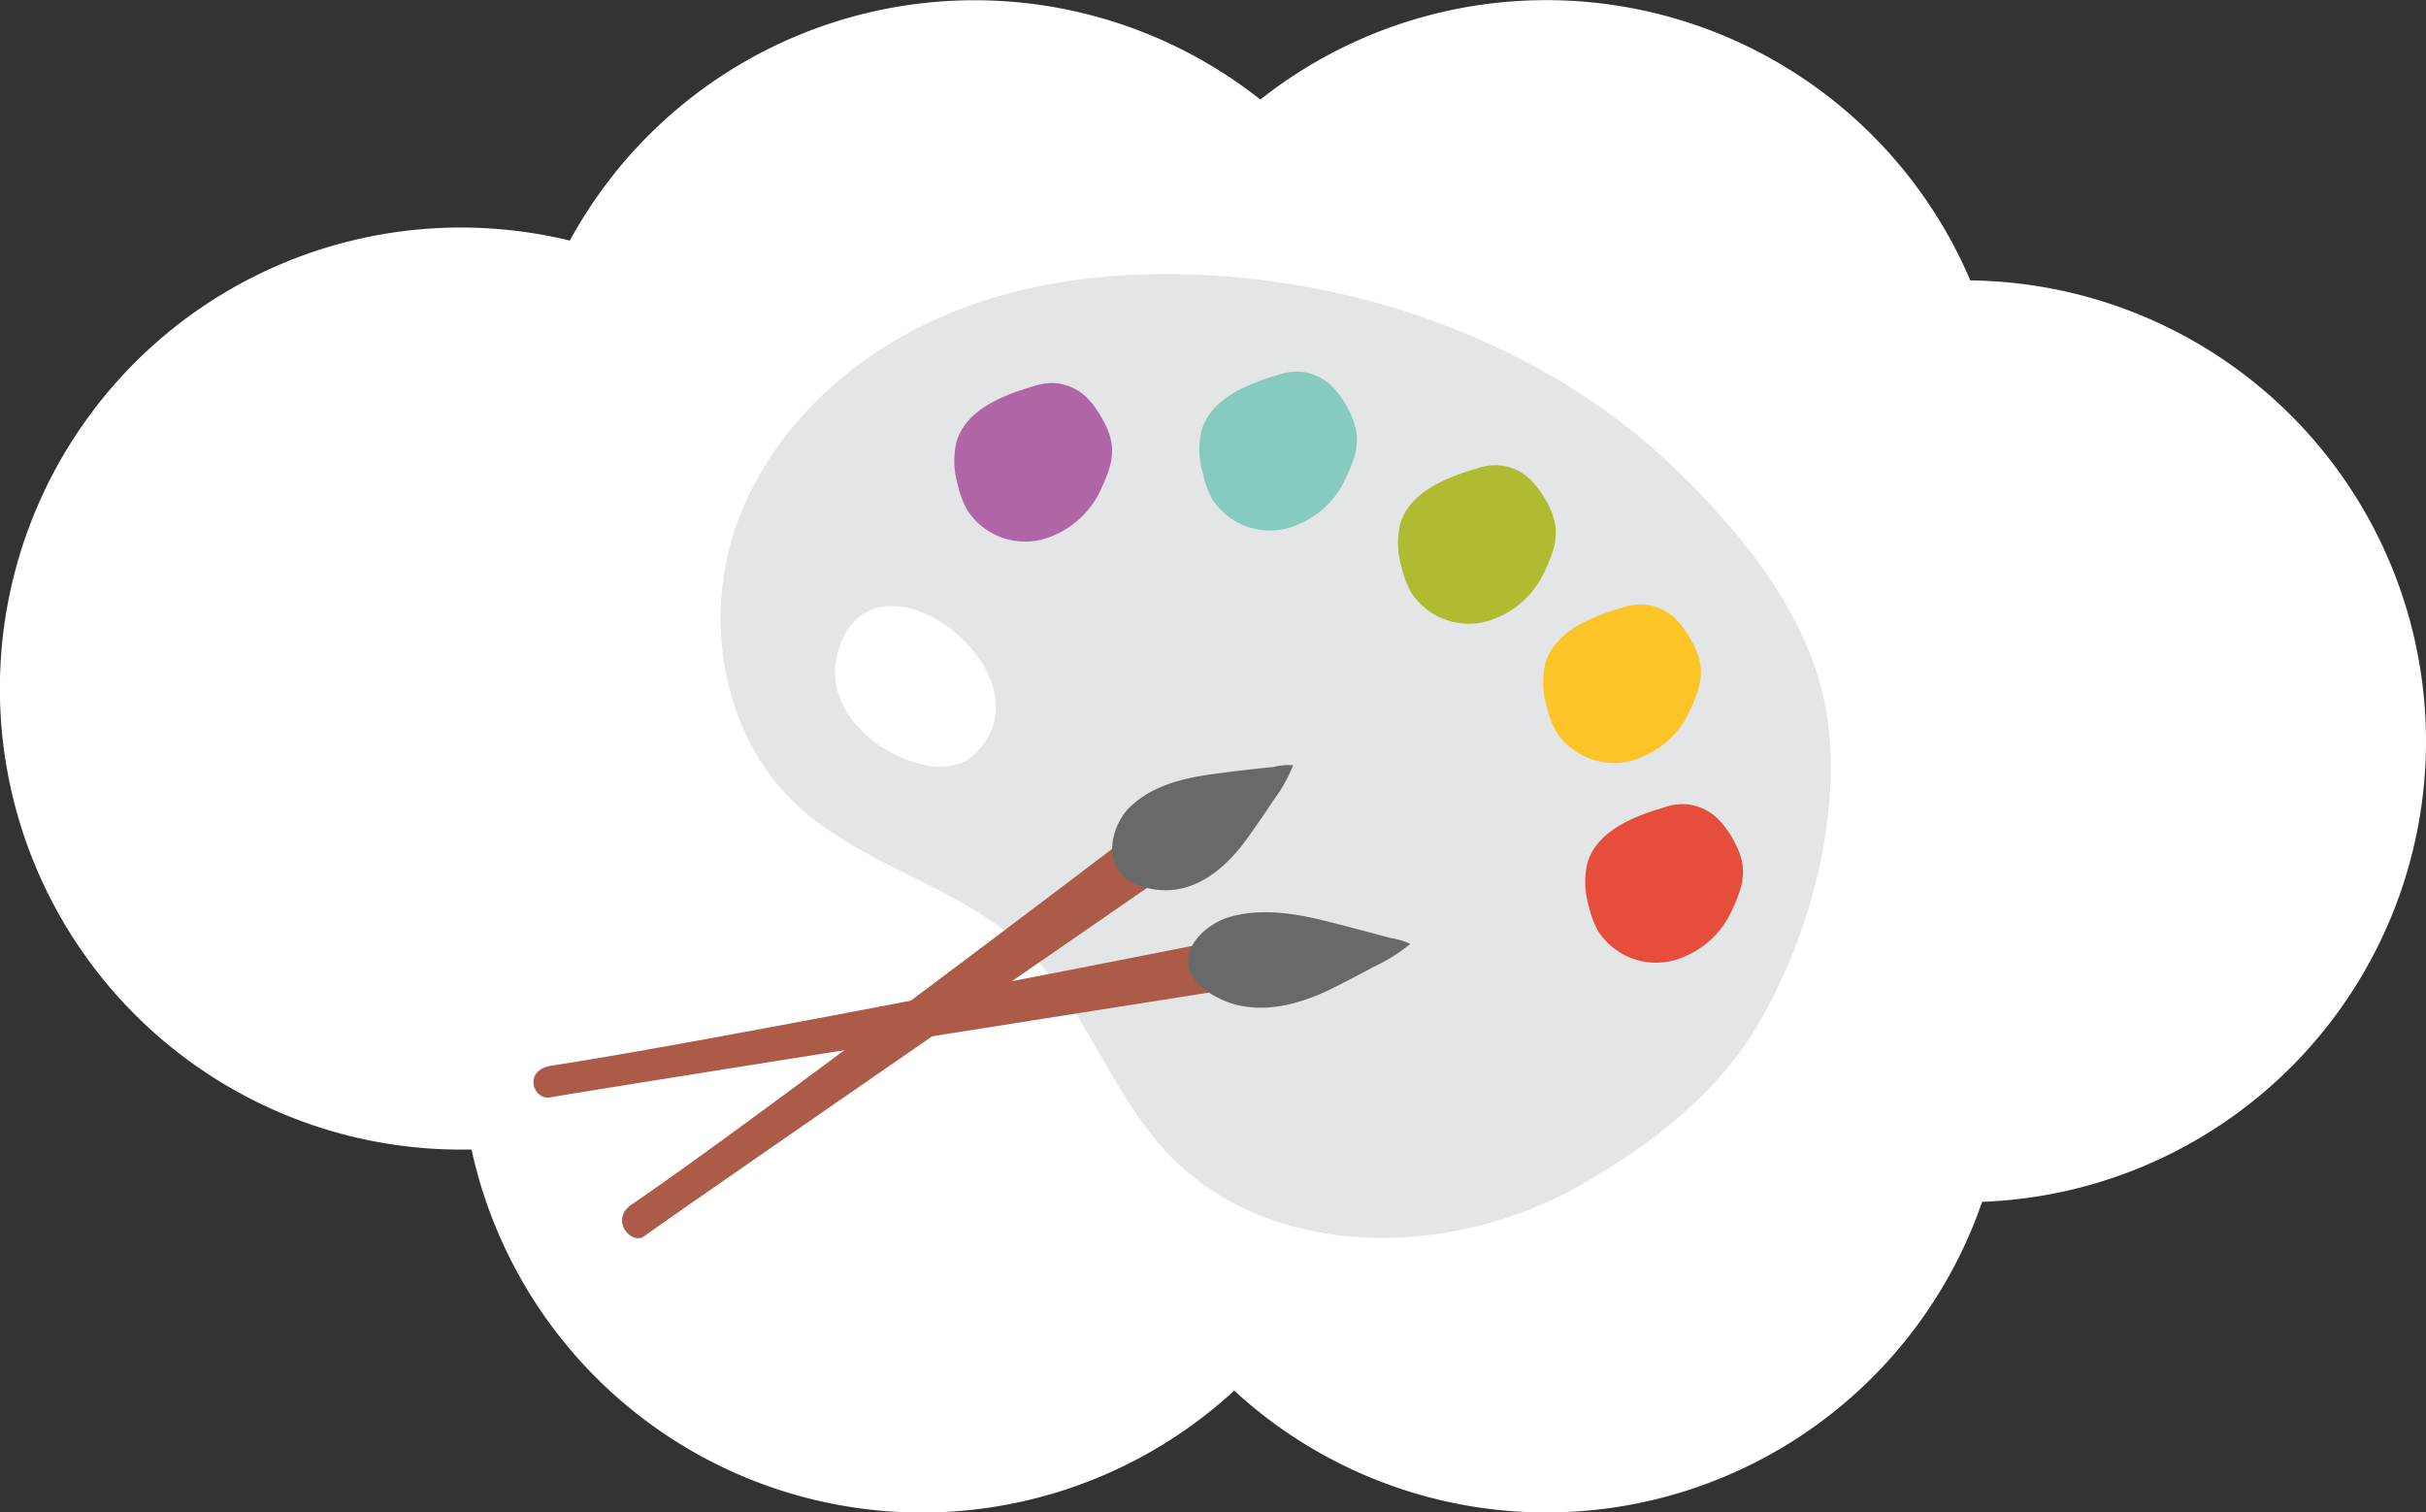 <?xml version="1.0" encoding="UTF-8"?> <svg xmlns="http://www.w3.org/2000/svg" viewBox="0 0 328.75 204.91"><rect x="0" y="0" width="328.75" height="204.91" fill="#333333" stroke="none"/> <defs> <style> .cls-1 { fill: #fff; } .cls-2 { fill: #e4e5e6; } .cls-3 { fill: #e64d3a; } .cls-4 { fill: #fdc427; } .cls-5 { fill: #afbb31; } .cls-6 { fill: #87cabf; } .cls-7 { fill: #af65a6; } .cls-8 { fill: #ac5b48; } .cls-9 { fill: #686969; } </style> </defs> <title>5Ресурс 18</title> <g id="Слой_2" data-name="Слой 2"> <g id="Слой_1-2" data-name="Слой 1"> <path class="cls-1" d="M328.75,100.43A62.46,62.46,0,0,0,267,38a62.46,62.46,0,0,0-96.21-24.51A62.46,62.46,0,0,0,77.22,32.6,62.47,62.47,0,1,0,62.47,155.77c.48,0,1,0,1.43,0a62.46,62.46,0,0,0,103.35,32.66A62.46,62.46,0,0,0,268.6,162.85,62.46,62.46,0,0,0,328.75,100.43Z"></path> <g> <path class="cls-2" d="M107.9,109c8.9,8.37,22.09,11,30.93,19.41,8,7.64,11.39,19,18.83,27.25,14.16,15.59,39.22,14.78,56.38,5,9.76-5.59,19-12.61,24.6-22.54,6.16-10.86,10.07-24.57,9.36-37.09q-.1-1.8-.35-3.57c-1.82-13-10.73-24.19-19.81-33.13l-.81-.79c-14.74-14.24-35-22.87-55.2-25.49q-3-.39-6-.62c-13.38-1-27.17.4-39.37,6S103.79,59.11,99.56,71.84,98.13,99.84,107.9,109Zm5.82-21.27c3.64-10.66,16.84-4.31,20.36,4.06,1.44,3.42,1.26,7.17-1.84,10.24a6.53,6.53,0,0,1-1.57,1.17,8.7,8.7,0,0,1-6.16.25C117.83,101.74,111.17,95.24,113.73,87.76Z"></path> <path class="cls-3" d="M235.88,116.06c.74,2.45.13,4.46-1.14,7.18a12.28,12.28,0,0,1-8.35,7,9.37,9.37,0,0,1-9.78-4,12.67,12.67,0,0,1-1.32-3.51,11.23,11.23,0,0,1-.17-5.81c1.27-4.28,6.1-6.26,10.39-7.51a7.77,7.77,0,0,1,2.74-.45,7,7,0,0,1,4.45,1.9A12.92,12.92,0,0,1,235,114,11,11,0,0,1,235.88,116.06Z"></path> <path class="cls-4" d="M230.18,89c.74,2.45.13,4.46-1.14,7.18a12.28,12.28,0,0,1-8.35,7,9.37,9.37,0,0,1-9.78-4,12.67,12.67,0,0,1-1.32-3.51,11.23,11.23,0,0,1-.17-5.81c1.27-4.28,6.1-6.26,10.39-7.51a7.77,7.77,0,0,1,2.74-.45,7,7,0,0,1,4.45,1.9,12.92,12.92,0,0,1,2.28,3.16A11,11,0,0,1,230.18,89Z"></path> <path class="cls-5" d="M210.51,70.13c.74,2.45.13,4.46-1.14,7.18a12.28,12.28,0,0,1-8.35,7,9.37,9.37,0,0,1-9.78-4,12.67,12.67,0,0,1-1.32-3.51,11.23,11.23,0,0,1-.17-5.81c1.27-4.28,6.1-6.26,10.39-7.51a7.77,7.77,0,0,1,2.74-.45,7,7,0,0,1,4.45,1.9A12.92,12.92,0,0,1,209.6,68,11,11,0,0,1,210.51,70.13Z"></path> <path class="cls-6" d="M183.56,57.5c.74,2.45.13,4.46-1.14,7.18a12.28,12.28,0,0,1-8.35,7,9.37,9.37,0,0,1-9.78-4A12.67,12.67,0,0,1,163,64.12a11.23,11.23,0,0,1-.17-5.81c1.27-4.28,6.1-6.26,10.39-7.51a7.77,7.77,0,0,1,2.74-.45,7,7,0,0,1,4.45,1.9,12.92,12.92,0,0,1,2.28,3.16A11,11,0,0,1,183.56,57.5Z"></path> <path class="cls-7" d="M150.38,59c.74,2.45.13,4.46-1.14,7.18a12.28,12.28,0,0,1-8.35,7,9.37,9.37,0,0,1-9.78-4,12.67,12.67,0,0,1-1.32-3.51,11.23,11.23,0,0,1-.17-5.81c1.27-4.28,6.1-6.26,10.39-7.51a7.77,7.77,0,0,1,2.74-.45,7,7,0,0,1,4.45,1.9,12.92,12.92,0,0,1,2.28,3.16A11,11,0,0,1,150.38,59Z"></path> </g> <g> <path class="cls-8" d="M87.31,167.5c-1.72,1.29-4.77-2.21-1.7-4.3,16.81-11.44,67.32-49.86,67.32-49.86l.87.55a2,2,0,0,1,2.66.86c.71,1,2.84,2.9,2.15,3.45l-2,1.3S90.31,165.25,87.31,167.5Z"></path> <path class="cls-9" d="M154,108.58c2.79-2.22,6.44-3.15,10.15-3.66,2.8-.39,5.63-.71,8.46-1a8.08,8.08,0,0,1,2.63-.23,21.2,21.2,0,0,1-2.79,4.92c-1,1.56-2.08,3.07-3.14,4.58-3,4.31-7.82,8.89-14.35,7a6.06,6.06,0,0,1-3-1.75c-2.53-2.94-.72-7.33,1.22-9.15Q153.59,108.91,154,108.58Z"></path> </g> <g> <path class="cls-8" d="M74.58,148.7c-2.3.44-3.81-3.7.2-4.31,21.94-3.33,89.67-16.79,89.67-16.79l.63.8a2.16,2.16,0,0,1,2.29,1.75c.27,1.11,1.56,3.56.62,3.76l-2.62.34S78.59,147.93,74.58,148.7Z"></path> <path class="cls-9" d="M167.64,124c3.79-.83,7.86-.23,11.8.75,3,.74,6,1.54,8.94,2.34a10,10,0,0,1,2.74.81,23.32,23.32,0,0,1-5,3.12c-1.7.94-3.45,1.82-5.18,2.71-4.94,2.52-11.79,4.59-17.5.49a5.8,5.8,0,0,1-2.2-2.62c-1.23-3.47,2.54-6.51,5.29-7.32Q167.09,124.09,167.64,124Z"></path> </g> </g> </g> </svg> 
